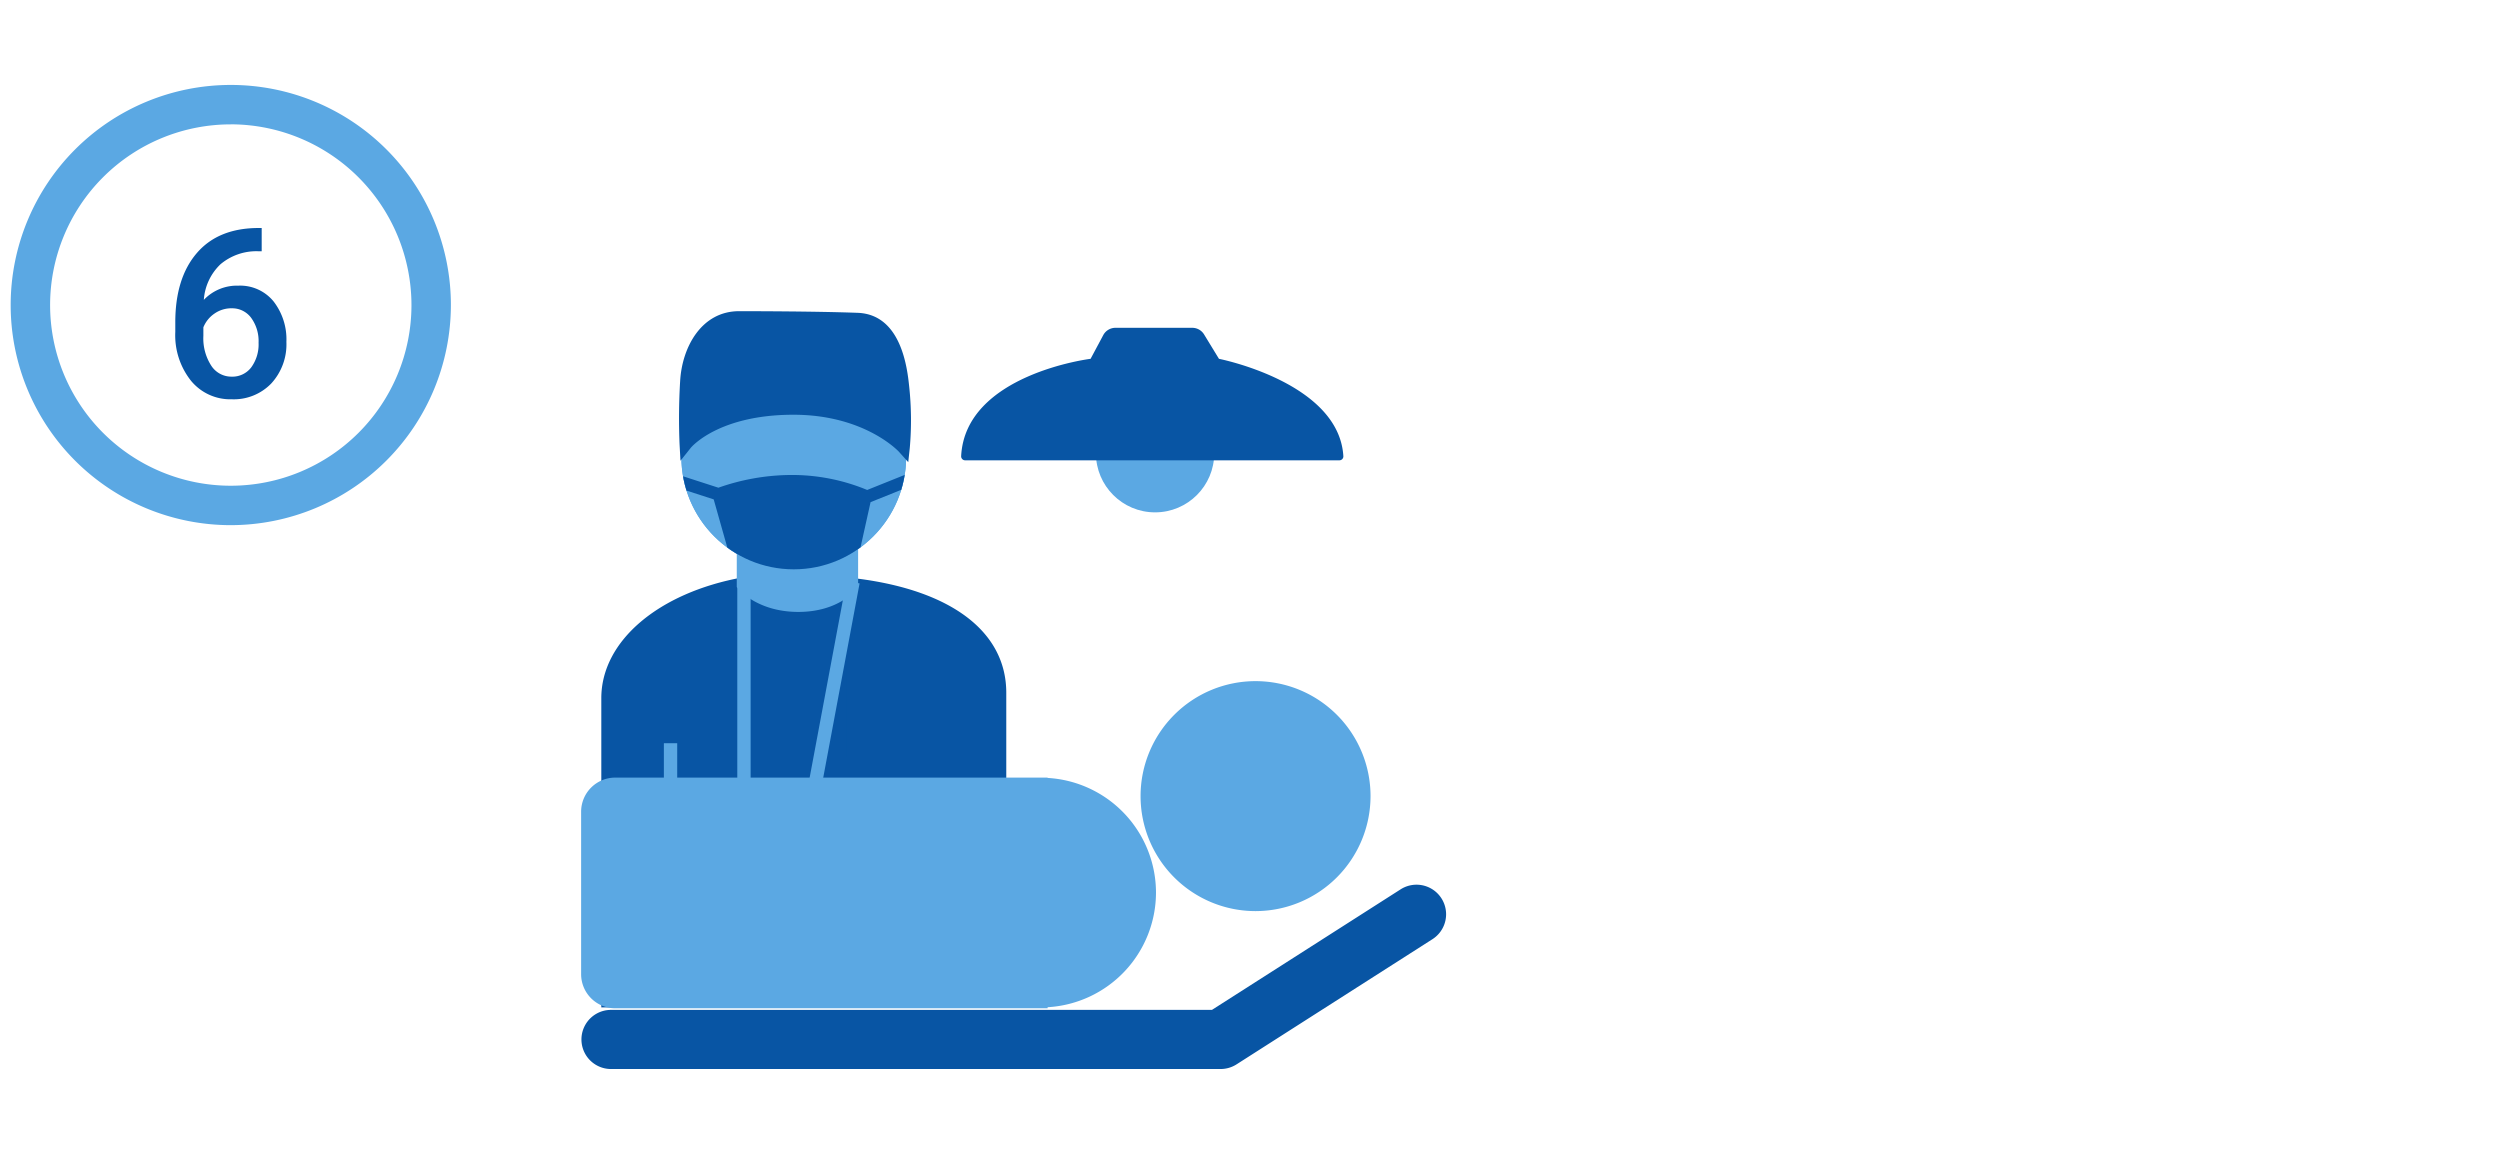 <svg xmlns="http://www.w3.org/2000/svg" xmlns:xlink="http://www.w3.org/1999/xlink" width="327.113" height="150.876" viewBox="0 0 327.113 150.876"><defs><clipPath id="a"><circle cx="14.705" cy="14.705" r="14.705" transform="translate(704.951 433.97)" fill="#5ba8e3"/></clipPath></defs><g transform="translate(-615.797 -388.886)"><path d="M727.375,488.058V466l.528-.54c10.464,1.332,18.687,5.848,18.687,14.062v40.314H695.349v-39.6c0-7,7.3-13.036,17.792-14.946a8.5,8.5,0,0,0,6.943,3.247,11.245,11.245,0,0,0,7.648-3.01" fill="#0855a4"/><path d="M747.463,520.7H694.476V480.23c0-7.438,7.438-13.79,18.509-15.8l.562-.1.319.475a7.6,7.6,0,0,0,6.218,2.859,10.371,10.371,0,0,0,7.018-2.741l.055.053.424-.435.432.055c12.361,1.575,19.45,7.016,19.45,14.928Zm-51.241-1.745h49.5V479.518c0-9.582-11.864-12.36-17.471-13.137v21.677H726.5V467.564a12.166,12.166,0,0,1-6.418,1.839,9.53,9.53,0,0,1-7.3-3.163c-9.779,1.93-16.563,7.636-16.563,13.99Z" fill="#0855a4"/><rect width="1.745" height="42.992" transform="translate(712.268 465.285)" fill="#5ba8e3"/><rect width="1.745" height="34.251" transform="translate(702.661 486.133)" fill="#5ba8e3"/><rect width="1.745" height="17.201" transform="translate(737 503.182)" fill="#0855a4"/><rect width="43.647" height="1.746" transform="matrix(0.184, -0.983, 0.983, 0.184, 718.522, 507.805)" fill="#5ba8e3"/><path d="M727.256,461.489V465.4s-2.016,2.728-7,2.728-7.235-2.728-7.235-2.728v-3.914a9.73,9.73,0,0,0,6.852,2.486A12.03,12.03,0,0,0,727.256,461.489Z" fill="#5ba8e3"/><path d="M720.258,468.953c-5.307,0-7.767-2.9-7.869-3.027l-.189-.228v-6.281l1.421,1.508a8.88,8.88,0,0,0,6.254,2.228,11.346,11.346,0,0,0,6.846-2.287l1.356-1.161,0,5.968-.162.218C727.825,466.016,725.592,468.953,720.258,468.953Zm-6.414-3.877a9.07,9.07,0,0,0,6.414,2.233c3.765,0,5.64-1.641,6.177-2.21V463.04a13.169,13.169,0,0,1-6.56,1.757,11.326,11.326,0,0,1-6.031-1.644Z" fill="#5ba8e3"/><path d="M719.656,462.558a13.883,13.883,0,1,1,13.883-13.882A13.9,13.9,0,0,1,719.656,462.558Z" fill="#5ba8e3"/><path d="M719.656,435.613a13.062,13.062,0,1,1-13.062,13.062,13.077,13.077,0,0,1,13.062-13.062m0-1.643a14.705,14.705,0,1,0,14.705,14.7,14.705,14.705,0,0,0-14.705-14.7Z" fill="#5ba8e3"/><circle cx="14.705" cy="14.705" r="14.705" transform="translate(704.951 433.97)" fill="#5ba8e3"/><g clip-path="url(#a)"><path d="M736.942,451.684l-.611-1.525-7.067,2.836a25.667,25.667,0,0,0-10.308-1.956,28.992,28.992,0,0,0-9.161,1.661l-5.85-1.893-.506,1.564,5.741,1.857,2.161,7.64.412.137a23.7,23.7,0,0,0,7.932,1.746c3.827,0,7.926-2.153,8.109-2.225l.407-.16,1.506-6.778Z" fill="#0855a4"/></g><path d="M734.019,447.438s-4.581-5.108-14.4-5.108c-10.386,0-14.087,4.644-14.087,4.644a81.549,81.549,0,0,1,.077-8.2c.233-4.025,2.477-8.34,6.889-8.34,3.917,0,10.9.043,15.481.213,4.18.155,5.495,4.567,5.96,8.9A41.012,41.012,0,0,1,734.019,447.438Z" fill="#0855a4"/><path d="M734.637,449.358l-1.229-1.37c-.06-.066-4.513-4.836-13.786-4.836-9.876,0-13.41,4.291-13.444,4.333l-1.346,1.689-.117-2.156a81.346,81.346,0,0,1,.077-8.3c.254-4.39,2.774-9.115,7.71-9.115,1.626,0,10.017.011,15.51.214,5.738.212,6.5,7.3,6.747,9.635a41.367,41.367,0,0,1,.076,8.071Zm-15.015-7.85c7.169,0,11.638,2.618,13.688,4.2a41.683,41.683,0,0,0-.185-6.082c-.586-5.463-2.229-8.058-5.173-8.167-5.465-.2-13.83-.212-15.45-.212-3.87,0-5.859,3.922-6.07,7.566-.15,2.619-.155,4.888-.13,6.355C708.254,443.7,712.38,441.508,719.622,441.508Z" fill="#0855a4"/><circle cx="7.74" cy="7.74" r="7.74" transform="translate(759.193 440.446)" fill="#5ba8e3"/><path d="M741.559,448.578c.532-10.72,16.937-12.743,16.937-12.743l1.657-3.1a1.809,1.809,0,0,1,1.6-.957H771.8a1.809,1.809,0,0,1,1.544.867l1.948,3.191s15.712,3.083,16.277,12.743a.517.517,0,0,1-.519.537H742.08A.52.52,0,0,1,741.559,448.578Z" fill="#0855a4"/><path d="M775.506,528.762H695.745a3.868,3.868,0,0,1,0-7.737h78.63l24.685-15.772a3.869,3.869,0,0,1,4.166,6.521l-25.637,16.38A3.874,3.874,0,0,1,775.506,528.762Z" fill="#0855a4"/><circle cx="11.176" cy="11.176" r="11.176" transform="translate(768.904 481.88)" fill="#5ba8e3"/><path d="M780.081,508.1a15.045,15.045,0,1,1,15.044-15.044A15.061,15.061,0,0,1,780.081,508.1Zm0-22.352a7.307,7.307,0,1,0,7.306,7.308A7.316,7.316,0,0,0,780.081,485.749Z" fill="#5ba8e3"/><path d="M767.053,505.674a15.05,15.05,0,0,0-14.185-15v-.043H696.3a4.466,4.466,0,0,0-4.466,4.466V516.35a4.467,4.467,0,0,0,4.466,4.466h56.572v-.14A15.05,15.05,0,0,0,767.053,505.674Z" fill="#5ba8e3"/><path d="M645.994,457.6a28.8,28.8,0,1,1,28.8-28.8A28.832,28.832,0,0,1,645.994,457.6Zm0-52.441A23.641,23.641,0,1,0,669.635,428.8,23.669,23.669,0,0,0,645.994,405.155Z" fill="#5ba8e3"/><path d="M650.038,418.723v3.038h-.453a7.29,7.29,0,0,0-4.927,1.692,7.085,7.085,0,0,0-2.191,4.67,5.965,5.965,0,0,1,4.519-1.859,5.631,5.631,0,0,1,4.6,2.055,8.1,8.1,0,0,1,1.685,5.3,7.566,7.566,0,0,1-1.972,5.433,6.809,6.809,0,0,1-5.176,2.078,6.649,6.649,0,0,1-5.342-2.433,9.571,9.571,0,0,1-2.048-6.377v-1.255q0-5.787,2.819-9.067t8.107-3.279Zm-3.944,10.5a3.869,3.869,0,0,0-2.214.68,3.972,3.972,0,0,0-1.473,1.813v1.119a6.586,6.586,0,0,0,1.027,3.891,3.134,3.134,0,0,0,2.66,1.443,3.1,3.1,0,0,0,2.584-1.224,5.1,5.1,0,0,0,.952-3.219,5.169,5.169,0,0,0-.967-3.249A3.084,3.084,0,0,0,646.094,429.226Z" fill="#0855a4"/><rect width="327.114" height="150.876" transform="translate(615.797 388.886)" fill="none"/></g></svg>